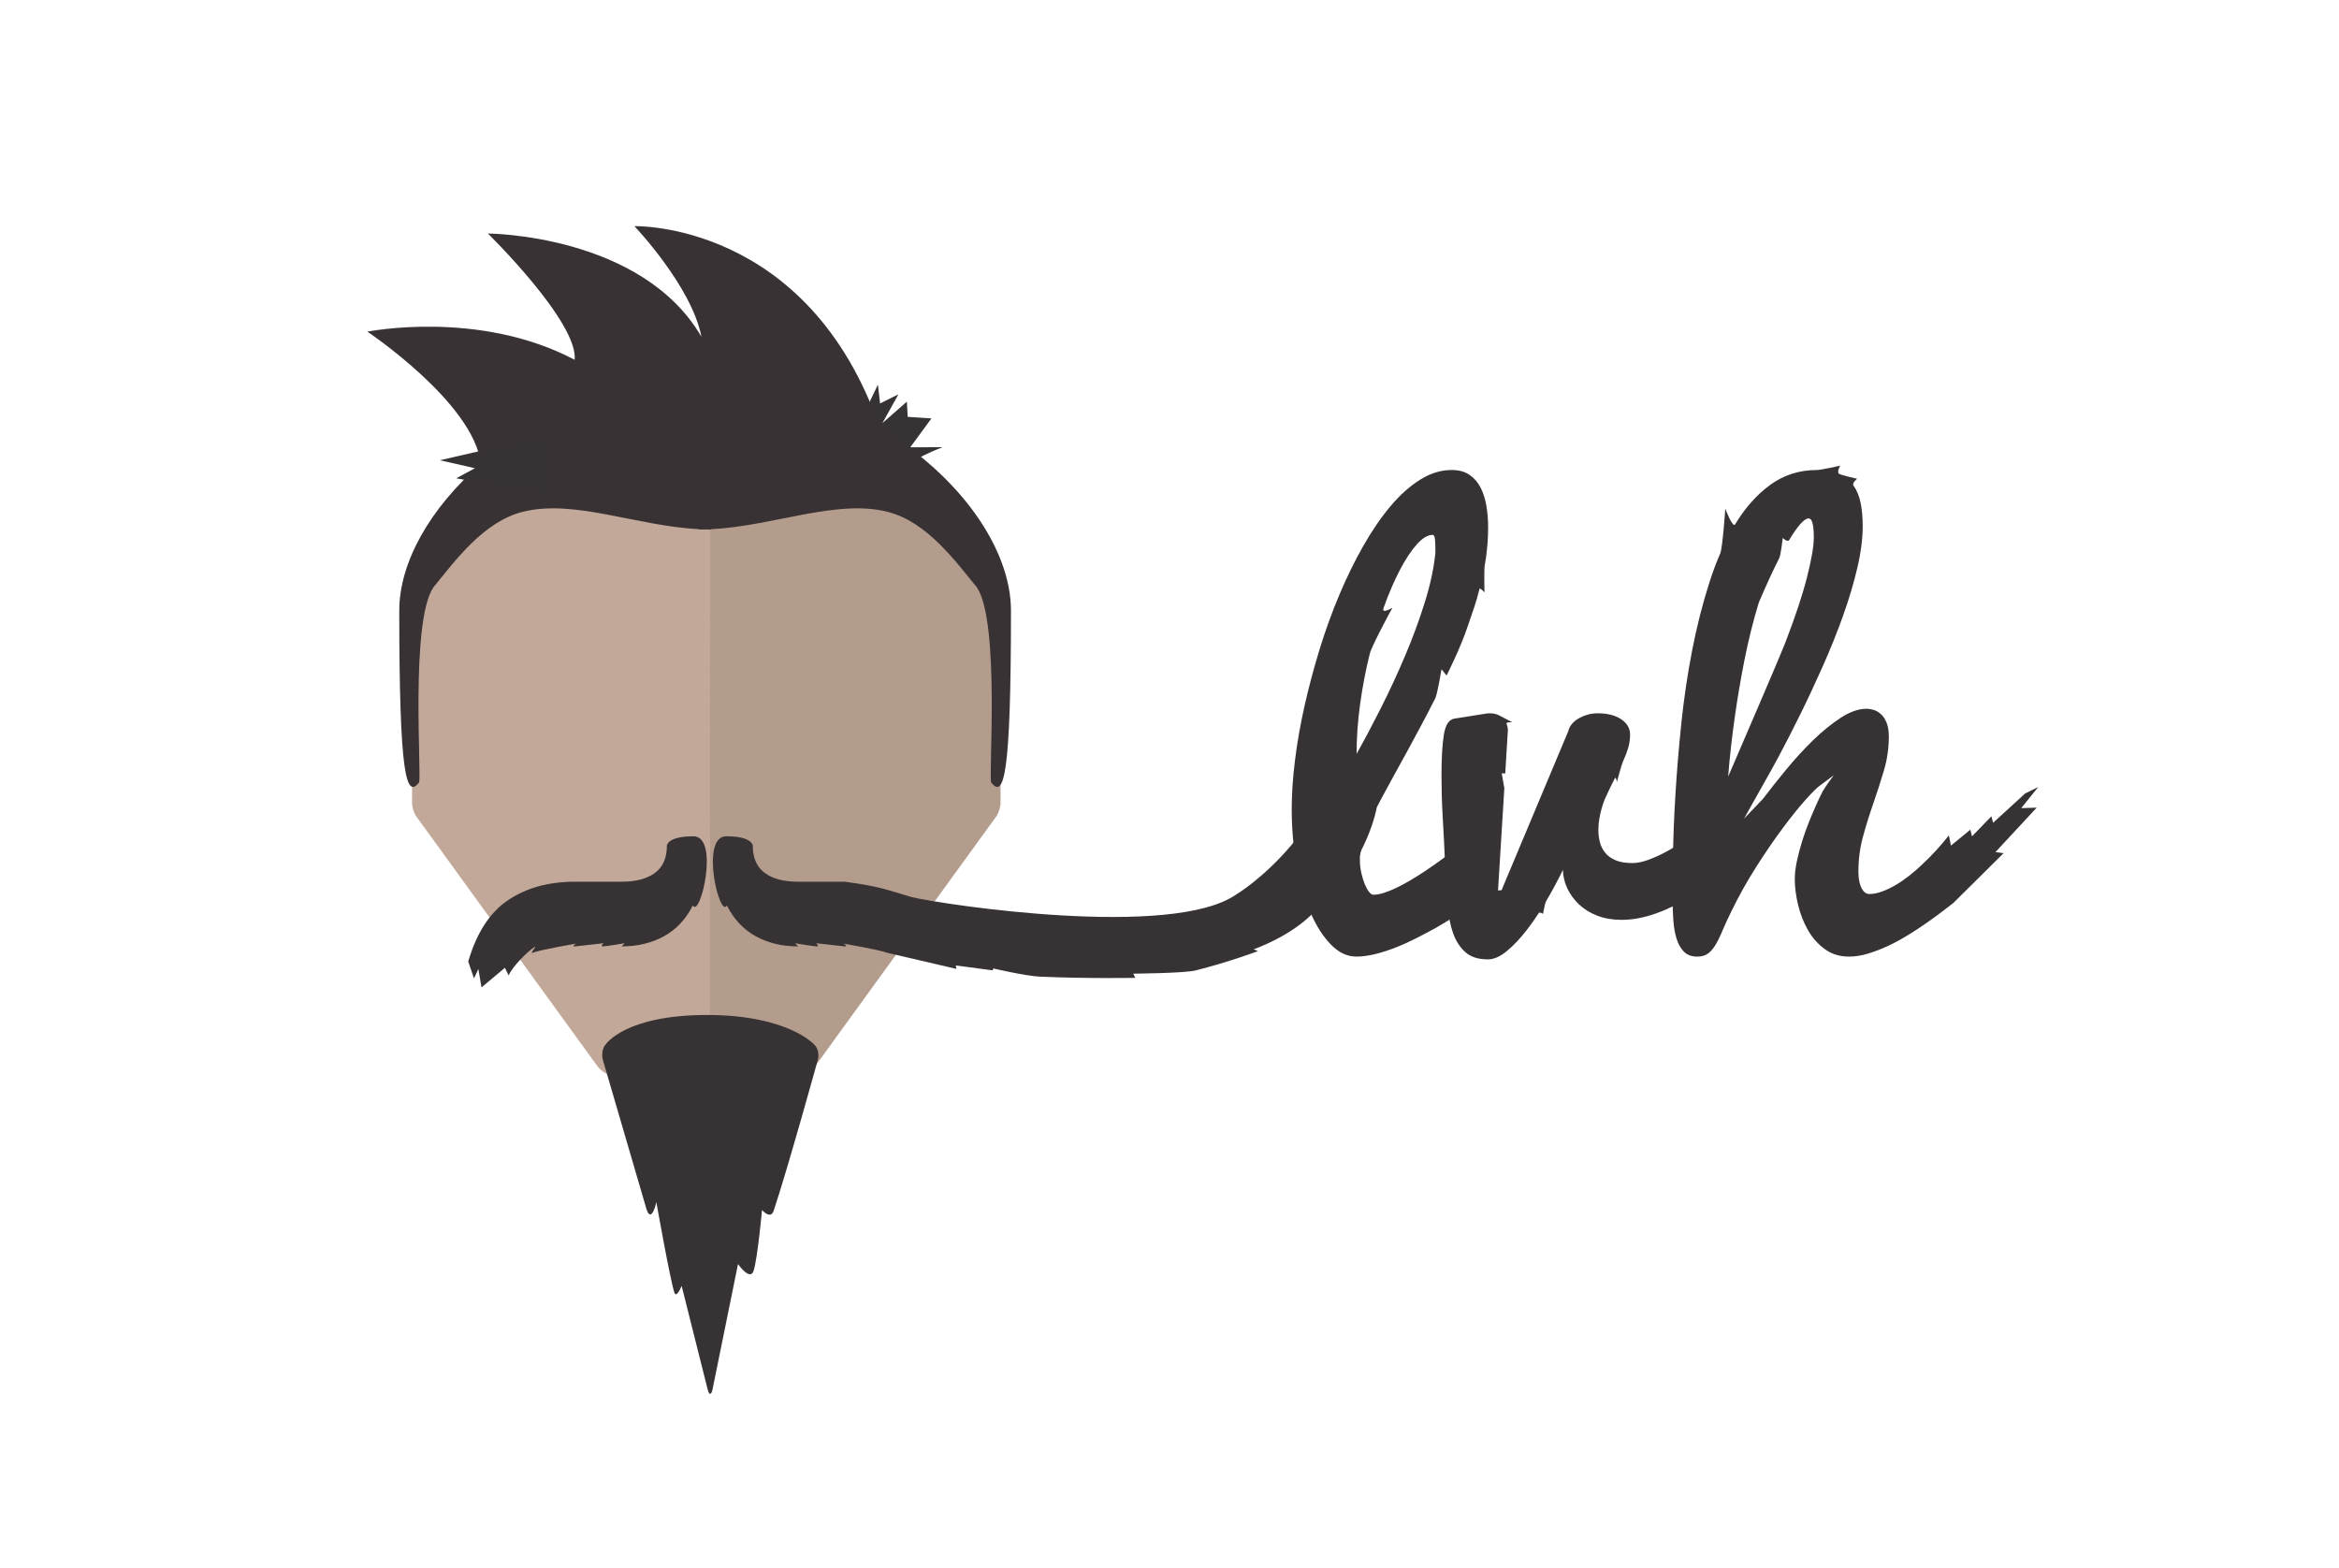 <?xml version="1.0" encoding="UTF-8" standalone="no"?>
<!-- Created with Inkscape (http://www.inkscape.org/) -->

<svg
   xmlns:dc="http://purl.org/dc/elements/1.1/"
   xmlns:cc="http://creativecommons.org/ns#"
   xmlns:rdf="http://www.w3.org/1999/02/22-rdf-syntax-ns#"
   xmlns:svg="http://www.w3.org/2000/svg"
   xmlns="http://www.w3.org/2000/svg"
   xmlns:sodipodi="http://sodipodi.sourceforge.net/DTD/sodipodi-0.dtd"
   xmlns:inkscape="http://www.inkscape.org/namespaces/inkscape"
   id="svg2"
   version="1.1"
   inkscape:version="0.48.2 r9819"
   width="311.812"
   height="209.05"
   xml:space="preserve"
   sodipodi:docname="2.pdf"><defs
     id="defs6"><clipPath
       clipPathUnits="userSpaceOnUse"
       id="clipPath16"><path
         d="m 0,167.24 249.45,0 L 249.45,0 0,0 0,167.24 z"
         id="path18" /></clipPath><clipPath
       clipPathUnits="userSpaceOnUse"
       id="clipPath36"><path
         d="m 0,167.24 249.45,0 L 249.45,0 0,0 0,167.24 z"
         id="path38" /></clipPath></defs><sodipodi:namedview
     pagecolor="#ffffff"
     bordercolor="#666666"
     borderopacity="1"
     objecttolerance="10"
     gridtolerance="10"
     guidetolerance="10"
     inkscape:pageopacity="0"
     inkscape:pageshadow="2"
     inkscape:window-width="640"
     inkscape:window-height="480"
     id="namedview4"
     showgrid="false"
     inkscape:zoom="1.1288835"
     inkscape:cx="155.90625"
     inkscape:cy="104.525"
     inkscape:window-x="246"
     inkscape:window-y="80"
     inkscape:window-maximized="0"
     inkscape:current-layer="g10" /><g
     id="g10"
     inkscape:groupmode="layer"
     inkscape:label="2"
     transform="matrix(1.25,0,0,-1.25,0,209.05)"><g
       id="g12"><g
         id="g14"
         clip-path="url(#clipPath16)"><g
           id="g20"
           transform="translate(144.678,86.84)"><path
             d="m 0,0 c 0.812,1.441 1.672,3.064 2.582,4.866 0.909,1.801 1.771,3.657 2.581,5.568 0.811,1.909 1.514,3.815 2.108,5.716 0.595,1.901 0.973,3.672 1.135,5.311 0,0.523 -0.013,0.969 -0.04,1.338 -0.027,0.369 -0.113,0.555 -0.257,0.555 -0.523,0 -1.086,-0.338 -1.689,-1.014 -0.605,-0.676 -1.207,-1.59 -1.811,-2.743 -0.604,-1.154 -1.18,-2.496 -1.73,-4.028 -0.262,-0.728 0.943,0.019 0.943,0.019 0,0 -2.189,-4.005 -2.416,-4.911 C 0.974,8.947 0.631,7.167 0.379,5.339 0.126,3.51 0,1.73 0,0 m -0.026,-21.623 c -0.974,0 -1.879,0.428 -2.717,1.285 -0.838,0.856 -1.568,2.004 -2.19,3.445 -0.621,1.442 -1.107,3.114 -1.459,5.014 -0.351,1.9 -0.527,3.897 -0.527,5.986 0,1.604 0.117,3.348 0.352,5.231 0.233,1.883 0.576,3.824 1.027,5.825 0.45,2 0.986,4.009 1.607,6.027 0.622,2.018 1.326,3.956 2.109,5.811 0.784,1.856 1.636,3.591 2.554,5.204 0.919,1.612 1.883,3.018 2.892,4.216 1.009,1.198 2.064,2.14 3.163,2.825 1.099,0.684 2.216,1.027 3.352,1.027 0.774,0 1.414,-0.176 1.919,-0.527 0.504,-0.351 0.9,-0.816 1.188,-1.392 0.288,-0.577 0.491,-1.23 0.609,-1.96 0.117,-0.729 0.175,-1.473 0.175,-2.229 0,-0.553 -0.02,-1.108 -0.061,-1.667 -0.012,-0.161 -0.026,-0.321 -0.041,-0.482 -0.072,-0.764 -0.132,-1.257 -0.28,-2.033 -0.046,-0.239 -0.011,-2.77 -0.011,-2.77 0,0 -0.481,0.581 -0.536,0.351 C 12.731,16.034 12.394,15.253 11.88,13.69 11.093,11.294 9.596,8.353 9.596,8.353 l -0.54,0.672 c 0,0 -0.438,-2.653 -0.66,-3.091 C 7.905,4.966 7.404,4.002 6.893,3.041 5.956,1.285 5.015,-0.445 4.068,-2.148 3.122,-3.852 2.234,-5.514 1.406,-7.135 1.315,-7.314 1.221,-7.551 1.122,-7.838 1.081,-7.957 1.041,-8.081 1.001,-8.208 0.945,-8.388 0.891,-8.574 0.838,-8.77 0.785,-8.967 0.732,-9.171 0.68,-9.383 0.643,-9.531 0.605,-9.683 0.568,-9.838 0.478,-10.217 0.406,-10.586 0.352,-10.945 l 0,-0.379 c 0,-0.469 0.049,-0.924 0.149,-1.365 0.099,-0.442 0.22,-0.838 0.364,-1.19 0.145,-0.351 0.298,-0.631 0.46,-0.838 0.162,-0.207 0.315,-0.31 0.459,-0.31 0.343,0 0.735,0.072 1.176,0.216 0.441,0.143 0.91,0.338 1.405,0.581 0.496,0.244 1.005,0.523 1.528,0.837 0.522,0.315 1.027,0.635 1.513,0.959 1.136,0.758 2.324,1.631 3.569,2.623 l 2.215,-5.675 c -1.603,-1.155 -3.189,-2.182 -4.756,-3.082 -0.686,-0.379 -1.393,-0.752 -2.122,-1.121 -0.73,-0.37 -1.464,-0.7 -2.204,-0.987 -0.738,-0.289 -1.459,-0.519 -2.162,-0.689 -0.702,-0.172 -1.36,-0.258 -1.972,-0.258"
             style="fill:#373233;fill-opacity:1;fill-rule:nonzero;stroke:none"
             id="path22" /></g><g
           id="g24"
           transform="translate(154.166,73.975)"><path
             d="m 0,0 c -0.055,1.352 -0.108,2.527 -0.162,3.527 -0.055,1 -0.105,1.907 -0.15,2.717 -0.044,0.811 -0.076,1.559 -0.093,2.242 -0.019,0.686 -0.028,1.389 -0.028,2.11 0,1.855 0.085,3.3 0.257,4.338 0.171,1.035 0.545,1.598 1.121,1.689 l 3.244,0.513 c 0.09,0.018 0.176,0.031 0.257,0.041 0.081,0.009 0.166,0.013 0.257,0.013 0.385,0 0.715,-0.071 0.99,-0.213 0.162,-0.084 1.422,-0.743 1.422,-0.743 0,0 -0.699,0.042 -0.611,-0.165 0.088,-0.208 0.136,-0.428 0.144,-0.663 L 6.363,10.768 5.99,10.797 6.268,9.204 5.595,-1.703 l 0.378,0.027 7.109,16.947 c 0.054,0.252 0.171,0.497 0.351,0.731 0.18,0.232 0.415,0.436 0.703,0.607 0.288,0.171 0.608,0.311 0.96,0.419 0.35,0.108 0.724,0.162 1.121,0.162 1.045,0 1.883,-0.211 2.513,-0.635 0.631,-0.424 0.947,-0.969 0.947,-1.635 0,-0.504 -0.068,-0.982 -0.203,-1.432 -0.135,-0.451 -0.325,-0.943 -0.568,-1.474 -0.146,-0.32 -0.631,-2.143 -0.631,-2.143 0,0 -0.101,0.631 -0.234,0.373 C 17.708,9.596 17.343,8.83 16.947,7.947 16.82,7.623 16.713,7.289 16.622,6.947 16.532,6.641 16.456,6.293 16.393,5.906 16.329,5.518 16.298,5.117 16.298,4.703 c 0,-0.432 0.055,-0.855 0.162,-1.269 0.108,-0.416 0.298,-0.789 0.568,-1.123 0.27,-0.334 0.639,-0.6 1.108,-0.797 0.468,-0.2 1.072,-0.297 1.811,-0.297 0.54,0 1.166,0.138 1.878,0.418 0.712,0.279 1.383,0.599 2.014,0.961 0.739,0.414 1.496,0.881 2.27,1.404 l 0,-6.352 c -1.189,-0.755 -2.419,-1.361 -3.689,-1.81 -1.271,-0.451 -2.483,-0.676 -3.635,-0.676 -0.973,0 -1.843,0.149 -2.608,0.445 -0.767,0.297 -1.415,0.7 -1.947,1.204 -0.532,0.503 -0.946,1.072 -1.243,1.703 -0.298,0.631 -0.455,1.287 -0.473,1.972 -0.523,-1.08 -1.118,-2.189 -1.784,-3.324 -0.15,-0.256 -0.334,-1.365 -0.334,-1.365 0,0 -0.35,0.25 -0.466,0.072 C 9.516,-4.767 9.093,-5.363 8.662,-5.92 7.95,-6.838 7.239,-7.592 6.527,-8.176 5.815,-8.762 5.145,-9.055 4.514,-9.055 c -1.045,0 -1.857,0.266 -2.433,0.797 -0.577,0.531 -1.005,1.203 -1.284,2.014 -0.279,0.81 -0.459,1.693 -0.54,2.648 -0.081,0.955 -0.15,1.866 -0.203,2.731 L 0,0 z"
             style="fill:#373233;fill-opacity:1;fill-rule:nonzero;stroke:none"
             id="path26" /></g><g
           id="g28"
           transform="translate(190.411,98.733)"><path
             d="m 0,0 c 1.062,2.757 1.833,5.082 2.311,6.974 0.477,1.892 0.716,3.288 0.716,4.189 0,1.369 -0.18,2.054 -0.541,2.054 -0.468,0 -1.162,-0.766 -2.081,-2.297 -0.176,-0.294 -0.691,0.212 -0.691,0.212 0,0 -0.197,-1.808 -0.375,-2.158 C -1.321,7.678 -2.047,6.101 -2.838,4.244 -3.145,3.252 -3.429,2.226 -3.689,1.163 -3.951,0.099 -4.186,-0.959 -4.393,-2.014 -4.6,-3.067 -4.789,-4.104 -4.96,-5.122 -5.132,-6.14 -5.28,-7.108 -5.406,-8.027 c -0.307,-2.145 -0.54,-4.243 -0.702,-6.298 0.486,1.135 1.017,2.369 1.594,3.703 0.576,1.332 1.144,2.653 1.702,3.959 0.559,1.307 1.086,2.541 1.582,3.704 C -0.734,-1.797 -0.324,-0.811 0,0 m -2.406,-16.704 c 0.739,0.973 1.568,2.018 2.487,3.135 0.919,1.117 1.874,2.158 2.865,3.123 0.991,0.963 1.977,1.766 2.959,2.405 0.983,0.64 1.907,0.959 2.771,0.959 0.217,0 0.46,-0.04 0.73,-0.121 0.27,-0.081 0.527,-0.23 0.77,-0.446 0.243,-0.216 0.446,-0.518 0.608,-0.906 0.162,-0.387 0.243,-0.887 0.243,-1.5 0,-1.225 -0.171,-2.418 -0.513,-3.58 -0.342,-1.162 -0.716,-2.324 -1.121,-3.489 -0.406,-1.162 -0.776,-2.345 -1.109,-3.552 -0.334,-1.209 -0.5,-2.469 -0.5,-3.785 0,-0.721 0.109,-1.297 0.324,-1.729 0.216,-0.434 0.496,-0.65 0.838,-0.65 0.433,0 0.892,0.09 1.379,0.271 0.487,0.18 0.973,0.414 1.459,0.703 0.487,0.287 0.964,0.617 1.433,0.987 0.469,0.369 0.91,0.752 1.324,1.148 0.991,0.918 1.964,1.963 2.893,3.148 l 0.217,-1.097 2.071,1.701 0.179,-0.711 2.064,2.134 0.186,-0.687 3.42,3.13 1.393,0.683 -1.813,-2.25 1.649,0.05 -4.399,-4.738 0.867,-0.116 -5.348,-5.302 c -0.324,-0.252 -0.734,-0.568 -1.23,-0.945 -0.496,-0.379 -1.045,-0.779 -1.649,-1.203 -0.603,-0.424 -1.257,-0.852 -1.959,-1.283 -0.703,-0.434 -1.41,-0.817 -2.122,-1.151 -0.712,-0.332 -1.424,-0.607 -2.136,-0.824 -0.712,-0.215 -1.391,-0.324 -2.04,-0.324 -0.991,0 -1.851,0.266 -2.581,0.797 -0.73,0.533 -1.329,1.207 -1.798,2.027 -0.468,0.82 -0.82,1.717 -1.053,2.69 C 1.117,-27.028 1,-26.11 1,-25.245 c 0,0.577 0.076,1.221 0.229,1.932 0.154,0.713 0.342,1.428 0.568,2.15 0.225,0.719 0.477,1.422 0.757,2.108 0.279,0.685 0.541,1.297 0.784,1.838 0.243,0.541 0.455,0.982 0.635,1.324 0.18,0.342 1.125,1.658 1.178,1.713 l -1.394,-1.037 c -0.307,-0.2 -0.824,-0.703 -1.555,-1.514 -0.729,-0.811 -1.554,-1.834 -2.473,-3.068 -0.918,-1.235 -1.87,-2.621 -2.851,-4.162 -0.982,-1.541 -1.869,-3.131 -2.662,-4.77 -0.397,-0.811 -0.721,-1.519 -0.974,-2.123 -0.252,-0.604 -0.5,-1.098 -0.743,-1.486 -0.243,-0.387 -0.509,-0.68 -0.797,-0.879 -0.289,-0.198 -0.658,-0.297 -1.108,-0.297 -0.595,0 -1.064,0.172 -1.406,0.514 -0.342,0.341 -0.604,0.796 -0.784,1.365 -0.18,0.568 -0.297,1.211 -0.351,1.933 -0.054,0.719 -0.081,1.459 -0.081,2.215 0,1.207 0.013,2.789 0.041,4.744 0.026,1.955 0.112,4.121 0.257,6.5 0.143,2.379 0.351,4.883 0.621,7.514 0.27,2.631 0.653,5.231 1.149,7.799 0.495,2.567 1.116,5.018 1.864,7.351 0.347,1.081 0.728,2.101 1.143,3.061 0.263,0.609 0.542,4.777 0.542,4.777 0,0 0.784,-2.107 1.046,-1.675 1.071,1.775 2.328,3.185 3.77,4.23 1.442,1.045 3.099,1.568 4.973,1.568 0.408,0 2.47,0.463 2.47,0.463 0,0 -0.439,-0.728 -0.077,-0.896 0.31,-0.144 1.88,-0.502 1.88,-0.502 0,0 -0.579,-0.453 -0.394,-0.714 0.369,-0.523 0.626,-1.148 0.77,-1.878 0.144,-0.73 0.216,-1.546 0.216,-2.447 C 8.243,11.073 8.055,9.595 7.676,7.974 7.298,6.352 6.798,4.667 6.176,2.919 5.555,1.171 4.847,-0.599 4.054,-2.392 3.261,-4.185 2.45,-5.924 1.621,-7.608 c -0.828,-1.685 -1.644,-3.275 -2.445,-4.771 -0.803,-1.496 -2.975,-5.291 -3.587,-6.426 l 2.005,2.101 z"
             style="fill:#373233;fill-opacity:1;fill-rule:nonzero;stroke:none"
             id="path30" /></g></g></g><g
       id="g32"><g
         id="g34"
         clip-path="url(#clipPath36)"><g
           id="g40"
           transform="translate(45.399,108.922)"><path
             d="m 0,0 c -0.483,-5.822 -1.45,-17.469 -1.45,-17.469 l -0.006,-9.859 c 0,-0.443 0.209,-1.091 0.468,-1.447 l 19.286,-26.599 c 0.518,-0.716 1.656,-1.3 2.538,-1.306 l 9.685,-0.055 -0.039,61.889 C 30.478,11.963 0.708,8.529 0,0"
             style="fill:#c2a898;fill-opacity:1;fill-rule:nonzero;stroke:none"
             id="path42" /></g><g
           id="g44"
           transform="translate(105.335,107.885)"><path
             d="m 0,0 1.364,-16.432 0.006,-9.859 c 0,-0.442 -0.209,-1.091 -0.468,-1.447 l -19.285,-26.599 c -0.519,-0.716 -1.657,-1.301 -2.539,-1.306 l -8.709,-0.055 c 0,0 0.026,41.089 0.039,61.633 C -29.588,12.829 -0.736,8.875 0,0"
             style="fill:#b49c8d;fill-opacity:1;fill-rule:nonzero;stroke:none"
             id="path46" /></g><g
           id="g48"
           transform="translate(72.695,30.102)"><path
             d="m 0,0 c 0,0 -0.552,-1.382 -0.774,-0.719 -0.46,1.377 -1.919,9.64 -1.919,9.64 0,0 -0.521,-2.342 -1.051,-0.759 l -4.631,15.851 c -0.2,0.594 -0.073,1.409 0.302,1.763 0,0 2.056,3.111 10.773,3.111 8.717,0 11.465,-3.184 11.465,-3.184 0.383,-0.339 0.533,-1.099 0.334,-1.691 0,0 -3.192,-11.546 -4.686,-16.009 C 9.485,7.019 8.574,8.09 8.574,8.09 8.574,8.09 8.094,2.859 7.668,1.585 7.297,0.477 6.012,2.324 6.012,2.324 L 3.297,-11.032 c -0.13,-0.639 -0.363,-0.649 -0.519,-0.026 L 0,0 z"
             style="fill:#373233;fill-opacity:1;fill-rule:nonzero;stroke:none"
             id="path50" /></g><g
           id="g52"
           transform="translate(97.077,119.537)"><path
             d="M 0,0 2.26,3.078 -0.272,3.245 -0.361,4.866 -2.968,2.579 -1.261,5.648 -3.218,4.675 -3.45,6.678 -7.294,-1.292 c 0,0 4.303,-5.327 6.439,-1.231 0.604,1.16 4.307,2.531 4.307,2.531 L 0,0 z"
             style="fill:#373335;fill-opacity:1;fill-rule:nonzero;stroke:none"
             id="path54" /></g><g
           id="g56"
           transform="translate(51.29,117.773)"><path
             d="m 0,0 c -0.802,6.545 -12.109,14.094 -12.109,14.094 0,0 11.868,2.404 22.107,-3 0.379,4.039 -9.255,13.467 -9.255,13.467 0,0 16.389,-0.061 22.772,-11.007 -1.045,5.399 -7.148,11.794 -7.148,11.794 0,0 18.539,0.548 26.185,-21.546 8.459,-5.046 13.975,-12.797 13.975,-19.457 0,-17.833 -0.765,-20.015 -2.102,-18.345 -0.323,0.404 0.965,17.091 -1.531,20.818 -2.336,2.863 -5.35,7.002 -9.521,8.059 -5.474,1.385 -12.113,-1.508 -18.837,-1.853 l 0,-0.033 c -0.209,0 -0.418,0.003 -0.627,0.009 -0.209,-0.006 -0.418,-0.009 -0.627,-0.009 l 0,0.033 C 16.558,-6.631 9.918,-3.738 4.445,-5.123 0.273,-6.18 -2.739,-10.319 -5.075,-13.182 -7.572,-16.909 -6.284,-33.596 -6.607,-34 c -1.336,-1.67 -2.102,0.512 -2.102,18.345 0,5.151 3.3,10.955 8.709,15.655"
             style="fill:#383234;fill-opacity:1;fill-rule:nonzero;stroke:none"
             id="path58" /></g><g
           id="g60"
           transform="translate(58.314,120.777)"><path
             d="m 0,0 0.056,-6.346 -9.717,1.798 1.999,1.074 -3.742,0.851 L 0,0 z"
             style="fill:#373335;fill-opacity:1;fill-rule:nonzero;stroke:none"
             id="path62" /></g><g
           id="g64"
           transform="translate(94.637,65.618)"><path
             d="m 0,0 c -0.917,0.347 -4.689,0.982 -4.689,0.982 0,0 0.575,-0.296 0.133,-0.296 l -3.043,0.337 c 0,0 0.393,-0.337 0.064,-0.337 -0.301,0 -2.306,0.337 -2.306,0.337 l 0.314,-0.337 c -1.698,0 -3.205,0.362 -4.519,1.085 -1.315,0.725 -2.339,1.821 -3.074,3.287 -0.767,-1.466 -2.895,7.372 -0.064,7.372 2.831,0 2.831,-1.014 2.831,-1.014 0,-1.293 0.421,-2.254 1.262,-2.885 0.841,-0.629 2.029,-0.945 3.564,-0.945 l 4.971,0 C -1.032,7.115 -0.293,6.81 2.613,5.935 6.041,5.14 30.425,1.435 37.238,6.247 c 0,0 2.75,1.625 5.75,5.125 1.981,2.312 7.125,9.875 7.125,9.875 l 2.062,-5.812 c 0,0 -0.843,-5.163 -5.69,-10.159 C 46.101,4.88 45.672,4.505 45.255,4.095 42.738,1.622 39.057,0.377 39.057,0.377 l 0.47,-0.192 c 0,0 -3.219,-1.206 -6.664,-2.063 C 31.66,-2.177 26.22,-2.221 26.22,-2.221 l 0.223,-0.447 c 0,0 -5.205,-0.094 -10.174,0.128 -1.499,0.066 -4.981,0.874 -4.981,0.874 l -0.059,-0.202 -3.94,0.524 0.074,-0.368"
             style="fill:#373233;fill-opacity:1;fill-rule:nonzero;stroke:none"
             id="path66" /></g><g
           id="g68"
           transform="translate(73.953,78.048)"><path
             d="m 0,0 c -2.831,0 -2.831,-1.014 -2.831,-1.014 0,-1.293 -0.42,-2.254 -1.261,-2.884 -0.841,-0.629 -2.029,-0.946 -3.564,-0.946 l -4.971,0 c -2.792,0 -5.165,-0.647 -7.116,-1.95 -1.951,-1.299 -3.375,-3.485 -4.274,-6.559 l 0.613,-1.806 0.467,1.008 0.339,-1.963 2.491,2.086 0.401,-0.813 c 0.365,0.887 1.999,2.581 2.799,3.055 0.24,0.142 -0.554,-0.751 -0.276,-0.644 0.917,0.347 4.689,0.983 4.689,0.983 0,0 -0.575,-0.297 -0.133,-0.297 l 3.044,0.338 c 0,0 -0.394,-0.338 -0.064,-0.338 0.3,0 2.304,0.338 2.304,0.338 l -0.313,-0.338 c 1.698,0 3.205,0.362 4.519,1.086 1.315,0.724 2.339,1.82 3.074,3.286 C 0.704,-8.838 2.832,0 0,0"
             style="fill:#373233;fill-opacity:1;fill-rule:nonzero;stroke:none"
             id="path70" /></g></g></g></g></svg>